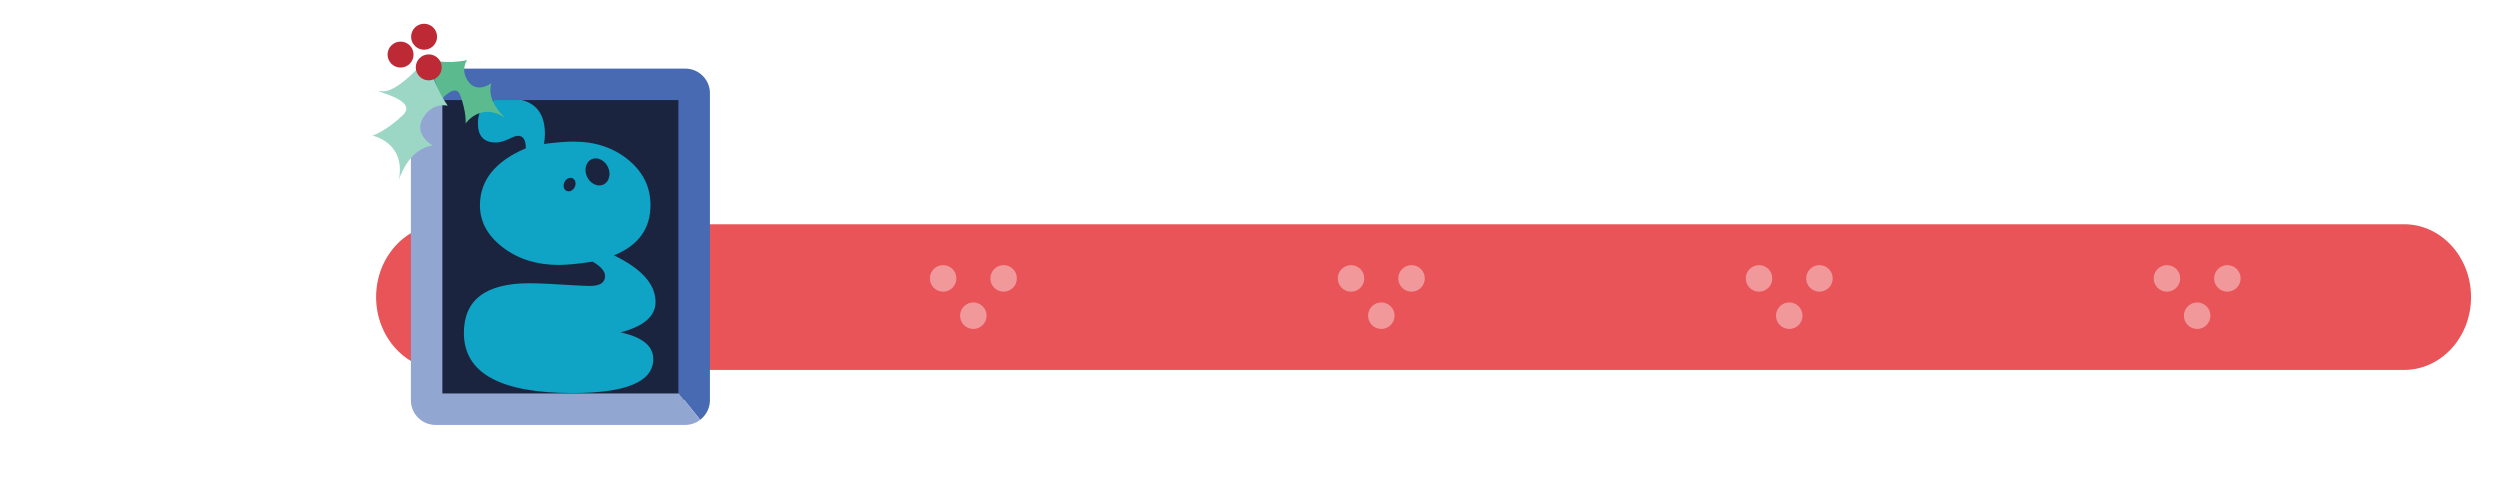 <?xml version="1.0" encoding="UTF-8"?><svg xmlns="http://www.w3.org/2000/svg" width="360" height="70" xmlns:xlink="http://www.w3.org/1999/xlink" viewBox="0 0 360 70"><defs><filter id="c" filterUnits="userSpaceOnUse"><feOffset dx="2" dy="2"/><feGaussianBlur result="d" stdDeviation="2"/><feFlood flood-color="#000" flood-opacity=".4"/><feComposite in2="d" operator="in"/><feComposite in="SourceGraphic"/></filter><filter id="e" filterUnits="userSpaceOnUse"><feOffset dx=".61" dy=".61"/><feGaussianBlur result="f" stdDeviation="1.62"/><feFlood flood-color="#010101" flood-opacity=".6"/><feComposite in2="f" operator="in"/><feComposite in="SourceGraphic"/></filter></defs><g id="a"><path d="M346.19,32.29H63.8c-5.33,0-9.64,4.7-9.64,10.49s4.32,10.49,9.64,10.49H346.19c5.33,0,9.64-4.7,9.64-10.49s-4.32-10.49-9.64-10.49Z" fill="#e85458"/><path d="M346.19,32.29H63.8c-5.33,0-9.64,4.7-9.64,10.49s4.32,10.49,9.64,10.49H346.19c5.33,0,9.64-4.7,9.64-10.49s-4.32-10.49-9.64-10.49Z" fill="none"/><g><circle cx="77.07" cy="40.09" r="1.91" fill="#f1989b"/><circle cx="81.42" cy="45.46" r="1.91" fill="#f1989b"/><circle cx="85.77" cy="40.09" r="1.91" fill="#f1989b"/></g><g><circle cx="135.81" cy="40.09" r="1.91" fill="#f1989b"/><circle cx="140.16" cy="45.46" r="1.91" fill="#f1989b"/><circle cx="144.52" cy="40.09" r="1.91" fill="#f1989b"/></g><g><circle cx="194.55" cy="40.09" r="1.91" fill="#f1989b"/><circle cx="198.91" cy="45.46" r="1.91" fill="#f1989b"/><circle cx="203.26" cy="40.09" r="1.91" fill="#f1989b"/></g><g><circle cx="253.3" cy="40.09" r="1.91" fill="#f1989b"/><circle cx="257.65" cy="45.46" r="1.91" fill="#f1989b"/><circle cx="262" cy="40.09" r="1.91" fill="#f1989b"/></g><g><circle cx="312.04" cy="40.09" r="1.91" fill="#f1989b"/><circle cx="316.39" cy="45.46" r="1.91" fill="#f1989b"/><circle cx="320.74" cy="40.09" r="1.91" fill="#f1989b"/></g></g><g id="b"><g filter="url(#c)"><g><rect x="60.21" y="10.41" width="36.34" height="45.21" fill="#1b243f"/><g><path d="M86.76,45.25c3.35-.88,5.03-2.34,5.03-4.38,0-2.54-2-4.78-5.99-6.71,3.51-1.42,5.26-3.83,5.26-7.23,0-2.59-1.06-4.77-3.19-6.52-2.13-1.75-4.76-2.63-7.91-2.63-1.07,0-2.48,.11-4.23,.34,.09-.6,.13-1.08,.13-1.43,0-3.42-1.79-5.13-5.37-5.13-2.85,0-4.28,1.2-4.28,3.6,0,1.83,.86,2.75,2.57,2.75,.57,0,1.24-.19,2.02-.57,.48-.24,.85-.37,1.09-.39,.81-.05,1.22,.54,1.22,1.79-4.41,1.88-6.61,4.62-6.61,8.22,0,2.37,1.11,4.39,3.32,6.07,2.21,1.68,4.88,2.51,8.01,2.51,1.21,0,2.84-.16,4.9-.47,1.19,.69,1.79,1.38,1.79,2.07,0,.95-.73,1.43-2.2,1.43-.38,0-1.15-.03-2.31-.1-2.92-.19-5.05-.29-6.38-.29-6.29,0-9.44,2.38-9.44,7.15,0,5.77,5.21,8.66,15.63,8.66,7.76,0,11.64-1.63,11.64-4.9,0-1.88-1.57-3.16-4.72-3.84Z" fill="#0fa3c5" filter="url(#e)"/><path d="M80.26,25.46c-.46,.23-.94,.02-1.07-.47-.13-.49,.13-1.06,.59-1.29s.94-.02,1.07,.47c.13,.49-.13,1.06-.59,1.29Z" fill="#1b243f"/><path d="M85.7,23.58c-.27,.98-1.23,1.4-2.15,.94-.92-.45-1.44-1.61-1.17-2.59s1.23-1.4,2.15-.94,1.44,1.61,1.17,2.59Z" fill="#1b243f"/></g><g><polygon points="61.7 12.42 61.7 54.66 95.69 54.66 95.69 54.55 61.82 12.42 61.7 12.42" fill="none"/><polygon points="61.82 12.42 95.69 54.55 95.69 12.42 61.82 12.42" fill="none"/><path d="M95.69,12.42V54.55l3.14,3.9c.84-.65,1.4-1.66,1.4-2.8V11.42c0-1.95-1.59-3.54-3.54-3.54H60.71c-.75,0-1.45,.24-2.02,.64l3.13,3.89h33.87Z" fill="#486ab3"/><path d="M95.69,54.55v.11H61.7V12.42h.12l-3.13-3.89c-.92,.64-1.52,1.7-1.52,2.9V55.65c0,1.95,1.59,3.54,3.54,3.54h35.97c.81,0,1.55-.28,2.14-.74l-3.14-3.9Z" fill="#91a6d1"/></g></g><g><path d="M59.24,6.28s2.56,4.79,1.66,6.51,2.44-3.58,3.37-1.08,.78,4.07,.78,4.07c0,0,2.19-3.2,5.77-.76,0,0-2.89-2.39-2.06-5.05,0,0-2,1.54-3.29-.19s-.19-3.13-.19-3.13c0,0-3.51,.83-6.05-.37Z" fill="#5bbb8e"/><path d="M59.87,5.92s-4.34,5.42-6.81,5.22,5.43,1.06,2.97,3.42-4.39,2.97-4.39,2.97c0,0,4.86,.97,3.79,6.4,0,0,1.36-4.59,4.89-4.96,0,0-2.81-1.57-1.43-3.95s3.59-1.8,3.59-1.8c0,0-2.74-3.7-2.61-7.29Z" fill="#9cd6c5"/><g><circle cx="55.68" cy="5.86" r="1.87" fill="#bd2a36"/><circle cx="59.74" cy="7.7" r="1.87" fill="#bd2a36"/><circle cx="59.07" cy="3.29" r="1.87" fill="#bd2a36"/></g></g></g></g></svg>
